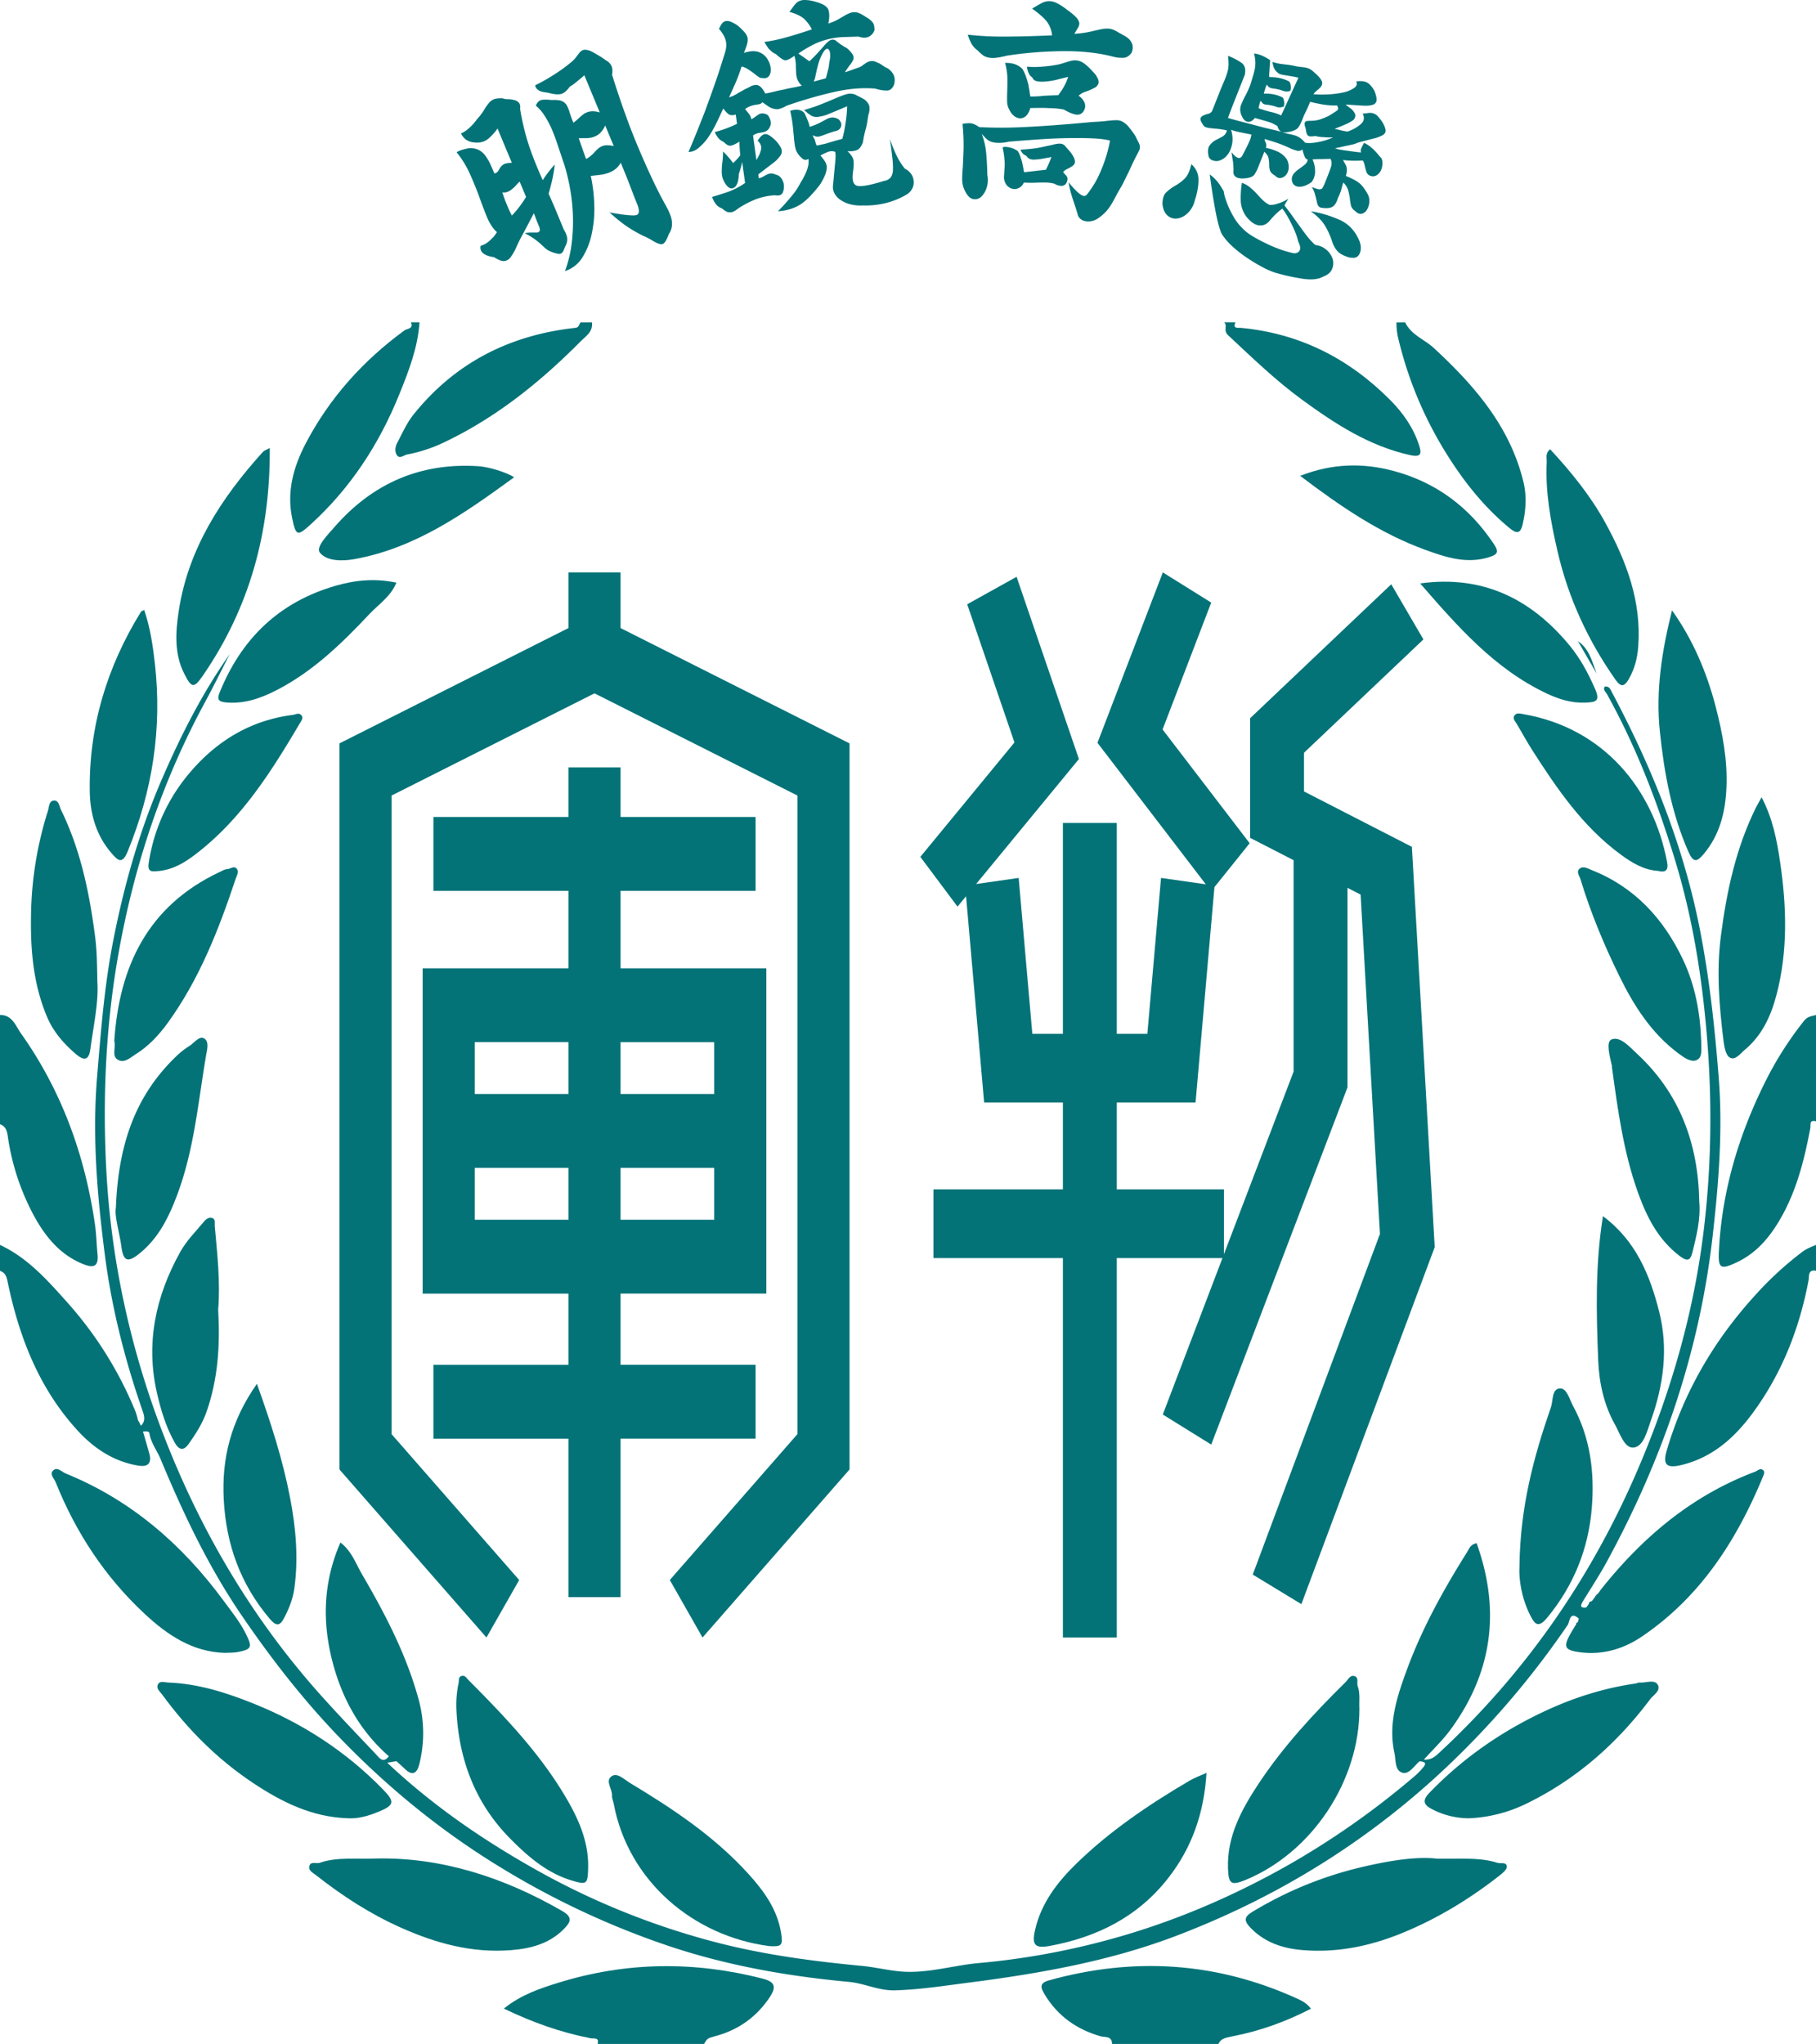 <svg xmlns="http://www.w3.org/2000/svg" viewBox="0 0 1837.8 2067.88"><g id="레이어_2" data-name="레이어 2"><path d="M771.63,2001.7c-69.26-17.73-138.09-17-206.38,4.17-18.85,5.84-37.91,12.15-55.35,26.2,29.55,14.23,57.93,24.18,87.77,30,3.35.65,9-1.3,7.17,5.79l107.6,0c3.39-5.61,3.36-5.72,11.49-7.92,23.33-6.31,41.73-19.28,55.14-39.54C785.9,2010,784.39,2005,771.63,2001.7Z" style="fill:#037378"/><path d="M1311.44,2021.39c-81-36.53-164.14-41.62-249.5-18-10.38,2.88-9,7.34-4.69,14.45,13.19,21.79,32.28,35.26,56.55,42.26,4.28,1.24,11.7-.64,11.56,7.76l107.59,0c2.67-5,5-5.93,15.57-8,27.28-5.34,53.08-14.74,78.16-27.67C1322.07,2026.05,1316.68,2023.76,1311.44,2021.39Z" style="fill:#037378"/><path d="M1776.34,1310.27c-41.58,45.57-71.91,97.46-89.46,156.66-4.5,15.19-.3,18.93,15.38,15.06,31.2-7.72,53.47-27.87,71.71-52.72,29.45-40.15,47.19-85.45,56.36-134.3.62-3.32-.89-11.06,7.47-9.32v-26.17c-4.77,2-9.35,3.64-13.77,6.94A341,341,0,0,0,1776.34,1310.27Z" style="fill:#037378"/><path d="M7.86,1149.42a241.11,241.11,0,0,0,25.66,79C45,1250,59.93,1268.85,83.44,1278.58c8.91,3.69,16.77,5,15.25-9.84-1-10-1.14-20.1-2.6-30.1-10.21-70.11-33.69-135.11-74.85-193.11-5.35-7.53-8.67-18.79-21.24-18.68v110.46C4.86,1139.3,6.81,1142.17,7.86,1149.42Z" style="fill:#037378"/><path d="M1825.56,1032.92a348.26,348.26,0,0,0-39.47,62.21c-26.84,54-43.72,110.85-46.6,171.35-.8,16.89,2,18.22,18.08,10.63,22-10.32,36-28.67,47.11-49.32,14.43-27,21.68-56.38,27.33-86.22.64-3.35-1.33-9,5.79-7.13V1026.85C1833.43,1028.21,1829.45,1028,1825.56,1032.92Z" style="fill:#037378"/><path d="M314.3,530.63C354.59,494,383.66,449.46,404,399.17c9.55-23.57,18.82-47.31,20.55-73.11h-8.74c3.06,6.71-4,6.37-6.49,8.18-41.95,30.68-75.91,68.42-100,114.5-12.23,23.4-19.28,48.48-13.7,75.29C299.43,542.31,300.89,542.84,314.3,530.63Z" style="fill:#037378"/><path d="M1462.82,457.38c17.72,28.72,38.54,55.26,65,77,8.49,7,11.32,4,13.27-4.62,3.21-14.23,4.07-28.38.5-42.78-13.83-56-49.59-97-90.43-134.79-9.59-8.88-23.16-13.36-29.16-26.13l-8.78.12a66.37,66.37,0,0,0,1.36,14.2A389.4,389.4,0,0,0,1462.82,457.38Z" style="fill:#037378"/><path d="M402,448c-2.08,3.89-2.77,8.94-.28,12.54,2.84,4.11,7-.14,10.32-.74a152,152,0,0,0,38.05-12.6c52.3-25,96.65-60.69,137.2-101.53,5.5-5.56,13-9.91,11.75-19.56H587.43c-2.53,5.36-2.54,5.26-6.94,5.77-65.61,7.56-120.32,35.59-161.9,87.4C411.74,427.77,407.18,438.19,402,448Z" style="fill:#037378"/><path d="M1250.4,326.06h-11.64c4,3.29-1.25,8.11,4,13,24.31,22.68,48.14,45.8,75.08,65.45,33.45,24.4,67.81,46.76,109.22,55.93,11,2.46,11.79-1.39,9.2-9.54-5.67-17.86-16.25-33-29.17-46-41.71-42.07-91.69-67.59-151.21-73.19C1252.94,331.44,1247.1,332.86,1250.4,326.06Z" style="fill:#037378"/><path d="M570.71,1951.49c7-7.11,9.06-11.89-1.69-18.11-59.57-34.41-122.9-54.52-188.2-53.15-21.82.91-39.82-1.73-57.19,4.32-3.4,1.2-8.8-1.68-10.4,2.82-1.77,5,3.6,7.37,6.66,9.79,26.53,20.94,54.75,39.14,85.75,53,35.63,15.92,72.25,25.94,111.63,22.78C537.26,1971.34,555.94,1966.49,570.71,1951.49Z" style="fill:#037378"/><path d="M1515.33,1884.57c-17.94-5.69-36.31-3.74-60.94-4.18-22.33-2.51-50.46,2.41-78,8.94a382.11,382.11,0,0,0-108,44.28c-8.76,5.23-10.56,8.83-2.56,17,14.44,14.72,32.4,20.54,51.74,22.21,36.17,3.14,70.6-4.22,104.11-18.28,35-14.68,66.76-34.21,96.42-57.51,2.92-2.29,7.07-6,6.82-8.69C1524.5,1883.42,1518.76,1885.67,1515.33,1884.57Z" style="fill:#037378"/><path d="M1659.25,1702.22c-1.36-.1-2.76.8-4.18,1-31.7,4.55-61.9,14.09-90.9,27.55-44.2,20.53-83.66,47.81-117.59,83-7,7.27-6.48,11.86,2.42,16.42a80.53,80.53,0,0,0,38,9.34,146.15,146.15,0,0,0,57.83-14.85c50.52-24.6,91.44-60.74,125-105.4,3.42-4.56,11.91-9.24,7.42-15.48C1673.85,1699.09,1665.42,1702.64,1659.25,1702.22Z" style="fill:#037378"/><path d="M383.34,1832.82c15.66-6.46,16.3-10,4.83-21.86-37.52-38.78-81.93-67.51-131.69-87.51-27.59-11.08-56.18-20.18-86.44-21.25-3.53-.13-8.58-2.27-10.42,2.34-1.56,3.92,2.3,6.83,4.56,9.92,25.61,35,55.77,65.34,91.9,89.34,28.8,19.18,59.3,34.32,94.85,35.67C362.4,1840.33,373,1837.08,383.34,1832.82Z" style="fill:#037378"/><path d="M1783.92,1487.08c-2.89-1.95-5.31.9-7.89,1.9-64.12,24.13-114.23,66.56-156.23,119.56-.29.41-.57.84-.86,1.28l.81-1.25c-.65,1-1.28,1.94-1.92,2.92l-.79.31v.89a2.11,2.11,0,0,1-1.06,1.45,2.11,2.11,0,0,0,1-1.42h-.31a1.51,1.51,0,0,0-1.33,1.65l-.87.17-.22.91a4.63,4.63,0,0,1-1.85,3.91,4.74,4.74,0,0,0,1.8-3.88l-3.31,4.5c-1.92,0-2.85,1.07-3.05,2.9l-2.56,3.39v0c-6.82.78-5.72-2.41-3.26-6.41,8-13.1,16.48-25.95,23.83-39.41,56.33-103.21,94-212.49,107.33-329.72,6.11-53.65,10.43-107.16,6.11-161.36-4-50.33-9.38-100.24-19.16-149.86-16.69-84.65-48.53-163.38-88.83-239.1-1.48-2.78-2.55-6.28-7.17-5.9-2.3,3.31.81,5.36,2,7.49,30,54,51.9,111.43,69.68,170.34,17.1,56.73,26.42,114.9,31.42,174,5.54,65.66,4.92,131-2.82,196.38-9.87,83.42-32.78,163.45-65.51,240.53-47.34,111.54-114.77,209.21-204.08,291.54-4.37,4-8.42,5.74-13.89,5.39h0c9-10,18.84-19.27,26.75-30,42.81-58.15,51-121.21,26.67-188.94-6.41,1.19-7.7,5.92-9.9,9.41-23.81,37.9-45.45,77-60.88,119.12-9.83,26.82-18.91,54.41-12.4,83.73,1.57,7.08.16,17.89,8.32,20,6.62,1.72,11.67-7.11,17.13-11.64h0a3.26,3.26,0,0,1,3-1.92,3.25,3.25,0,0,0-3,1.93c3.42.47,7.92.71,4.06,5.71a76.48,76.48,0,0,1-11.31,11.23,825.72,825.72,0,0,1-126.49,88.52c-58.48,33-119.82,58.88-184.82,76.11A757.91,757.91,0,0,1,990.71,1986c-25.38,2.25-50.15,10.1-75.76,8.75-14.31-.76-28.44-4.53-42.75-5.88-49.26-4.67-98.26-11.15-146.2-23.5a763.53,763.53,0,0,1-184.84-74.49c-53.47-30.12-103.73-64.68-149.27-107.54l9.32-1.54v0c2.85,2.61,5.78,5.15,8.54,7.81,8.17,7.89,12.48,3.66,14.65-5a128.85,128.85,0,0,0-1.05-66.39c-12.37-44.77-33.69-85.67-56.95-125.46-6.35-10.87-10.63-23.73-21.89-32.21-17.57,40.15-18.61,80.72-7.75,121.72,9.78,36.84,27.69,69.12,56.77,94.52-6,7.75-9.78,1.43-13.42-2.41-17.6-18.53-35.28-37-52.44-56C256.69,1640,203.61,1550.3,165.61,1452c-33.5-86.63-53.32-176.78-58.1-269.57-3.78-73.34-.34-146.78,12.66-219.15,15.91-88.84,44.33-173.74,87.55-253.35,8.61-15.86,16.52-32.1,24.75-48.17-27.95,39.8-49.73,82.76-68.88,127.09C140.61,842,125,897.62,114.07,954.32c-8.53,44.3-12,89.37-15.75,134.43-5.11,61.06.11,121.49,7.89,181.55,6.85,52.82,20,104.76,37.49,155.34,2,5.81,4.34,11.54-1.13,16.81h0c-.42-.92-.85-1.84-1.28-2.75s-1.13-1.91-1.7-2.87a70,70,0,0,0-2.28-8.28,381.91,381.91,0,0,0-69.94-111.73c-19.69-22-39.64-44.45-67.37-57.34v26.17c4.84,2.11,6.29,4.24,7.65,10.8,11.58,55.9,31.67,108,70.82,150.73,16.44,18,36.43,31.39,61.31,35.55,10.24,1.71,14.05-2.55,11.24-12.55-2.05-7.31-4.21-14.6-6.32-21.9,2.43-.3,6.15-.59,6.48,1.61,1.43,9.72,7.59,17.3,11.22,26,22.93,55,48.25,108.73,82,158.16,30.23,44.32,63.09,86.49,100.37,125,49.19,50.81,103.68,95.06,164.42,131.74A837.89,837.89,0,0,0,677.52,1969c59,19.69,119.82,30.32,181.66,36.06,15.63,1.45,30.06,9,46.54,8.55,25-.73,49.41-4.55,74.13-7.73,72.15-9.28,143.17-21.67,211.35-47.74,110-42,207.08-104.14,290.34-187.5a880.41,880.41,0,0,0,105.07-126.82c1.89-2.78,1.81-14.64,11.13-6.28a9,9,0,0,0,6.33-6,9,9,0,0,1-6.34,6c-.37,1.28-.73,2.56-1,3.82a2,2,0,0,1-1,1.55,2,2,0,0,0,1-1.52,1.39,1.39,0,0,0-.5,0,1.44,1.44,0,0,0-1.06,1.74l0,0c-2,3.28-4.07,6.48-5.92,9.84-7.25,13.13-5.88,16.43,9.12,18.5,23,3.22,44.5-3.12,63.2-15.78,59.16-40,96-97.35,122.71-162.16C1785.16,1491.31,1786.4,1488.73,1783.92,1487.08Zm-166.05,124.39,0,0,.85-1.28Z" style="fill:#037378"/><path d="M240.85,1671.31c14-2.73,14.6-5,8.05-18.24-6.06-12.22-14.55-22.67-22.55-33.51-41.93-57-93.77-102-159.93-128.88-3.89-1.57-8.59-7.3-12.89-2.77-3.5,3.7,1.39,8.08,2.89,11.83,20.35,50.83,49.88,95.65,90,133,22.87,21.31,48.32,38.45,80.87,39.45C232.14,1671.91,236.58,1672.16,240.85,1671.31Z" style="fill:#037378"/><path d="M1047.51,1952.44c-3.46,15.1-.34,19,14.66,16.27,48-8.84,89.32-29.4,120-68.6,24.12-30.84,36.36-65.9,38.83-106.55-6.76,3.09-12.19,5-17.11,7.89-41.18,24.18-80.74,50.88-115,84.33C1069.92,1904.31,1053.69,1925.44,1047.51,1952.44Z" style="fill:#037378"/><path d="M621.12,1825c14.67,78,80.46,133.8,157.41,143.86,12.71.77,13.94-.75,11.9-13.52-3.89-23.84-17.4-42.29-33.07-59.57-34.45-38-76.54-65.93-120-92.08-5.6-3.39-12.32-10.32-17.89-7-7.7,4.59.26,13-.12,19.87C619.19,1819.31,620.59,1822.14,621.12,1825Z" style="fill:#037378"/><path d="M474.24,1699.81c-2-1.94-3.58-5.17-7-4.27-3.66,1-2.55,4.53-3.14,7.18a107.56,107.56,0,0,0-2.25,26c2.08,50.37,18.63,95.18,54.43,131.35,17.71,17.89,37,34.74,62.08,42.33,15.56,4.72,16.33,3.76,16.82-12.05.79-25.08-8.41-47.26-20.41-68.26C548.24,1775.72,511.62,1737.39,474.24,1699.81Z" style="fill:#037378"/><path d="M1374,1705.81c-1.26-3.38,1.5-8.63-3.26-10.12-4.45-1.39-6.42,3.53-9,6.08-32.67,32.17-63.8,65.84-89,104.23-16.57,25.32-31.1,52.11-30,84.2.53,15.84,3.14,17.77,18,11.62,67.08-27.81,115-99.85,115-173C1375.28,1721.13,1376.73,1713.32,1374,1705.81Z" style="fill:#037378"/><path d="M1744.23,1053.24c.74,5.92,2.26,14.28,6.26,16.64,5.66,3.31,10.7-4,15.36-7.9,17.42-14.56,26.36-34.14,31.94-55.41,11.68-44.43,10.33-89.58,3.68-134.43-3.18-21.41-7.1-43.22-18.73-65.58-3,5.54-4.52,8-5.79,10.59-20.25,41-29.62,84.83-35.42,129.83C1736.93,982.66,1739.87,1017.94,1744.23,1053.24Z" style="fill:#037378"/><path d="M76.34,1066c6.76,5.85,13.33,8.92,15.12-4.6,3.16-23.78,8.44-47.33,7.09-67.9-.34-17.54-.44-31.44-2.24-45.4C90.58,903.55,81.65,860,61.72,819.3c-1.76-3.59-2.14-9.91-7.36-9.37-4.91.51-4.67,6.58-5.91,10.58a365.28,365.28,0,0,0-16.87,97.64c-1.16,37.64,1,75,16,110.54C54,1043.87,64.28,1055.58,76.34,1066Z" style="fill:#037378"/><path d="M1578.73,1404.65c-8.47.32-6.84,12.24-9.17,19-17.17,49.68-31.22,100.1-31.87,161.78-.69,11.55,1.8,31,11.08,49.15,4.4,8.61,8,13,17.11,1.89,26.66-32.38,41.53-69.22,45-110.48,3-36.08-1.36-71.41-19.05-103.79C1588.29,1415.72,1585.73,1404.34,1578.73,1404.65Z" style="fill:#037378"/><path d="M272.81,1637.55c6.42,7.54,10.15,8.07,14.61-.46,4.92-9.42,8.92-19.08,10.43-29.86,4.33-31,1.55-61.57-4.3-92C286.21,1477,274.35,1440,260,1400c-26.4,37.56-35.79,75.58-33.56,117.19C228.81,1562.42,243.32,1602.67,272.81,1637.55Z" style="fill:#037378"/><path d="M112.87,863.16c6.27,7.21,10.73,12,16.35-1.79,25-61.14,35-124.18,27.53-190-2.09-18.39-4.72-36.5-10.82-54.23-1.68.84-2.83,1.07-3.24,1.72C108,675,89.6,736,90.87,801.89,91.36,823.93,97.54,845.62,112.87,863.16Z" style="fill:#037378"/><path d="M1708.62,861.6c5.07,11.54,8.74,10.48,15.47,2.48,16.35-19.38,22-42.57,23.07-67,1.26-28.08-4-55.59-11-82.59-9.06-34.58-22.89-67.25-44.06-97-10.21,40.74-16.67,81-12.29,122.84S1691.62,822.81,1708.62,861.6Z" style="fill:#037378"/><path d="M206.29,1050.41c-4.72-2.51-9.69,4.65-14.44,7.65a83.74,83.74,0,0,0-13.57,10.66c-41.27,39.59-58.61,89.12-61,153.17-1.61,8.18,3.36,23.68,5.56,39.33,2.07,15,6.44,16.41,18.07,7.13,20-16,30.53-38.12,39.09-61.4,16.56-45,20.62-92.54,28.56-139.27C209.51,1062.06,212.05,1053.47,206.29,1050.41Z" style="fill:#037378"/><path d="M1699.94,1270.75c7.44,5.61,10.73,4.89,12.82-3.78,4.08-16.83,8.47-33.63,6.89-51.36-1-58.23-19.52-109.28-63-149.56-7.43-6.88-17-18.08-25.8-14.43-5.95,2.47-1.65,17.56.48,26.92.07.45-.06,1,0,1.45,5.9,42.79,11.61,85.63,26.33,126.58C1666.57,1231.34,1678.11,1254.24,1699.94,1270.75Z" style="fill:#037378"/><path d="M217.33,1240.32c-.25-2.78,1-6.45-2.09-7.88-3.46-1.57-6.76.92-8.76,3.35-8.24,10-17.61,19.16-24,30.63-25,44.87-35.27,92.37-23.59,143.1,4,17.25,9.15,34.42,18,50.08,4.05,7.2,8.71,8.79,14.05,1.2,7.2-10.19,13.92-20.58,18.1-32.52,11.66-33.36,13.81-67.77,11.75-103.3C223.1,1297,219.87,1268.67,217.33,1240.32Z" style="fill:#037378"/><path d="M1622.19,1230.37c-8,49.88-6.71,98.12-4.79,146.12.89,22.13,5.73,44.83,17,64.83,5.06,9,9.65,24.37,19,23.14,10.14-1.34,13.5-16.76,17.26-27.25,12.93-36,17.87-73,8.38-110.41C1669.72,1290.1,1655.69,1255.37,1622.19,1230.37Z" style="fill:#037378"/><path d="M1576.12,557.29C1587,604.74,1607,648,1635,687.82c5.76,8.2,9.25,6.25,13.33-.8,5.9-10.19,8.71-21.2,9.58-32.92,3.4-45.61-11.9-86.18-33.28-125.18-15.09-27.53-34.71-51.53-55.89-74.42-5.21,4.18-3.24,8.87-3.45,13C1563.81,498,1569.3,527.73,1576.12,557.29Z" style="fill:#037378"/><path d="M205.66,683c47-68.52,67.94-144.68,67.34-229.77-3.92,2.17-5.88,2.71-7,4-42.05,46.53-75.61,98-85.17,161.23-3.09,20.49-4.71,42.5,5.42,62.71C193.93,696.47,196.17,696.83,205.66,683Z" style="fill:#037378"/><path d="M239.56,878.9c-2.92-3.47-6.25.26-9.4.36-2.7,0-5.4,1.83-8,3C149.34,916.54,120.66,978,115.66,1053c1.79,7.28-2.78,15.17,3.38,19,6.67,4.14,12.73-2,18.21-5.41,13.29-8.26,23.81-19.69,32.88-32.26,32-44.33,51.49-94.57,68.6-145.92C239.77,885.24,242.19,882,239.56,878.9Z" style="fill:#037378"/><path d="M1703,970.4c-19.78-41.44-49.1-73.16-92.52-90.3-3.64-1.44-8.38-4.32-12-1.2s-.06,7.16,1,10.66c10.16,33.64,23.72,66.15,39.16,97.64,14.67,29.95,32.47,58.12,60,78.6,5.57,4.15,12.55,9.13,18.2,6.75,6.55-2.76,4.67-11.72,4.8-18.39C1720.71,1025.06,1715.64,996.89,1703,970.4Z" style="fill:#037378"/><path d="M305.33,724.12c-2.53-3.74-5.75-1.28-9-.86-41.67,5.3-75.47,25.31-102.55,56.47a182,182,0,0,0-43.17,92.68c-.86,5.47-.67,9.89,6.53,9,15.86-.43,28.8-8,40.71-17.12,46.57-35.56,77-84.08,106.19-133.56C305.33,728.59,306.87,726.43,305.33,724.12Z" style="fill:#037378"/><path d="M1541.34,722.43c-2.84-.49-6.16-1.47-8.24.87-2.93,3.28,0,6,1.76,8.92,5.24,8.66,10,17.64,15.44,26.16,25.23,39.44,51.54,78.07,90,106.26,11.24,8.24,23.22,15.53,37.52,16.41,8.68,2.25,10.68-1.48,9.25-9.08C1673.07,798.07,1622.8,736.43,1541.34,722.43Z" style="fill:#037378"/><path d="M1587.91,652.39c-39.13-47.08-88.08-70.77-150.68-62.14,37.77,43.39,75.16,86.43,128,111.33,12.15,5.7,24.9,9.84,39,9.24,10.68-.46,15.48-1.15,10-13.82C1607.23,680.89,1599.08,665.83,1587.91,652.39Z" style="fill:#037378"/><path d="M373.75,621.34c9.3-9.86,21.58-17.79,27.43-31.86-21.46-4.56-41.42-2.69-61.51,3.12-57.33,16.56-95.44,53.56-117.52,108.26-3.06,7.58-.05,9.18,6.82,9.79,18.6,1.66,35.33-4.37,51.26-12.59C316.8,679.2,346,650.88,373.75,621.34Z" style="fill:#037378"/><path d="M1506.72,563.76c8.89-2.77,10.49-5.22,5.08-13.35-24.79-37.32-58.53-62.5-101.61-74-30.79-8.22-61.82-7.78-94.4,5,40.93,31.06,80.71,58.14,126.28,74.73C1462.49,563.56,1483.84,570.89,1506.72,563.76Z" style="fill:#037378"/><path d="M358.73,565.66c62.19-11.27,111.72-46.6,161.57-82.78-8.13-5.34-26.11-10.57-35.93-11.21-59-3.89-107.47,17.4-146,61.66-6.78,7.82-19.21,20.2-14.64,25.82C330.67,567.66,345.73,568,358.73,565.66Z" style="fill:#037378"/><path d="M1596.89,648.67q9.4,16.3,18.82,32.61C1611.24,669.14,1608.17,656.24,1596.89,648.67Z" style="fill:#037378"/><path d="M547.27,92.44a26.16,26.16,0,0,0,4.21.94q2.1.28,3.81.6,7.73,2.13,12.21,1.18t9.13-7.52a32,32,0,0,0,4.65-3.08c1.67-1.29,3.27-2.61,4.82-3.94a66.47,66.47,0,0,0,5.25-4.49q2.37,5.72,4.15,10c1.19,2.85,2.35,5.66,3.5,8.42s2.35,5.65,3.62,8.72,2.73,6.57,4.37,10.5a22.53,22.53,0,0,0-9-1.11,17.31,17.31,0,0,0-6.58,2.23,47.22,47.22,0,0,0-5.3,4.38v0a59.17,59.17,0,0,1-5.83,4.89,110.42,110.42,0,0,1-3.87-10.57,33.93,33.93,0,0,0-3.14-7.55,10.84,10.84,0,0,0-5.22-4q-3.27-1.2-9.71-.83-8.28-.92-11.25.19c-2,.74-3.59,2.56-4.84,5.48a43.28,43.28,0,0,1,8.75,10,100,100,0,0,1,7.42,13.79q3.29,7.86,6.38,17.23t6.53,19.49a209.42,209.42,0,0,1,5.41,22.51,190.67,190.67,0,0,1,3,26.85,182.47,182.47,0,0,1-1.14,29,121,121,0,0,1-6.86,28.51A32.4,32.4,0,0,0,589.67,260,72.46,72.46,0,0,0,599,235.73a118,118,0,0,0,2.39-29.1,161,161,0,0,0-3.5-28.69q4.81-.47,9.2-1a39.38,39.38,0,0,0,8.3-1.92,26.81,26.81,0,0,0,7.15-3.74,20.28,20.28,0,0,0,5.64-6.71q3.47,8.31,6.49,15.91t5.08,13.15q2.14,5.77,4.87,12.35,4.59,11.15-1.71,11.84t-26-2.91A168.14,168.14,0,0,0,632,227.37a113.59,113.59,0,0,0,11,7,90.41,90.41,0,0,0,9.07,4.69,76.1,76.1,0,0,1,9.16,4.92q6.9,4,9.69,2.73t6-10a18.4,18.4,0,0,0,3.07-8.46,23.53,23.53,0,0,0-.94-8.59,51.84,51.84,0,0,0-4.16-9.69q-2.8-5.13-6.2-11.41-10.53-20.3-23.3-50.61t-26-72.32a19.7,19.7,0,0,0,.19-6.5A10.49,10.49,0,0,0,617.8,65a12.35,12.35,0,0,0-3.55-3.32c-1.55-1-3.46-2.29-5.71-3.91q-3.12-1.78-5.6-3.32a52,52,0,0,0-5.73-3c-2.89-1-5.05-1.35-6.49-1a7.65,7.65,0,0,0-4,2.54q-1.57,1.91-3.77,4.9a34.08,34.08,0,0,1-6.4,6.24A159.26,159.26,0,0,1,562,74.67a182.27,182.27,0,0,1-20.43,11.64,6.75,6.75,0,0,0,2.18,4A12.55,12.55,0,0,0,547.27,92.44Zm65.2,34.5,3,7.22q1.28,3.06,2.78,6.67l2.87,6.89q-6.32-1.23-9.58-.51a13.84,13.84,0,0,0-5.82,2.81,51.3,51.3,0,0,0-5,5v0a29.77,29.77,0,0,1-7.6,5.83q-3.74-10.22-7.43-21c2.25-.07,4.57-.07,6.95-.07a25.68,25.68,0,0,0,7.14-.92,18.36,18.36,0,0,0,6.8-3.6A23.05,23.05,0,0,0,612.47,126.94Z" style="fill:#037378"/><path d="M506.44,169.3c-.74,1.16-1.47,2.37-2.19,3.6a5.77,5.77,0,0,1-3.95,2.54q-2.19-5.3-4.41-10a45.78,45.78,0,0,0-5.08-8.41,18.27,18.27,0,0,0-6.78-5.52,20.08,20.08,0,0,0-9.37-1.62q-9,1.73-12.58,4.16a98.51,98.51,0,0,1,13.4,21.75q5.29,11.77,9.4,22.91,4,11.43,8,21.06t10,15.09c-.42.69-1,1.63-1.86,2.83a20.94,20.94,0,0,1-3.34,3.7,29,29,0,0,1-4.62,4.1,20,20,0,0,1-6.6,3.13,7,7,0,0,0,2.28,7.39q3.4,3.08,11.23,4.18,6.51,4.21,10.33,3.92a8.85,8.85,0,0,0,6.51-4,49.73,49.73,0,0,0,5.77-10.22q2.85-6.44,7.68-15.13,4.88-9.16,10-19c.49,1.16,1,2.56,1.58,4.09s1.14,3.1,1.75,4.53,1.3,3.11,2.09,5c.76,2.25.9,3.73.4,4.45a4.3,4.3,0,0,1-2.94,1.48h-5.27A30.23,30.23,0,0,0,531,236a64.62,64.62,0,0,1,9.75,5.69q3.79,2.79,6.33,5.07,2.63,2.51,4.9,4.5a17.42,17.42,0,0,0,5.13,3.13,31,31,0,0,0,8.27,2.46c2.5.32,4.34-1.29,5.5-4.85.53-1.25,1.1-2.52,1.72-3.8a16.54,16.54,0,0,0,1.3-4.13,12.76,12.76,0,0,0-.24-5,24.8,24.8,0,0,0-3.14-6.91L566,221.19l-4.8-11.55q-2.78-6.55-6-13.69,5.12-17.5,6.17-29.51a124.1,124.1,0,0,0-12.13,15.83q-11.87-26.62-16.54-43.55a240.33,240.33,0,0,1-6.34-28.54c.38-2.89-.06-5-1.33-6.37a8.81,8.81,0,0,0-4.78-2.63,24.76,24.76,0,0,0-6.29-.85,15.27,15.27,0,0,1-5.52-.91c-3.89-.08-6.89.29-8.89,1.13a12.42,12.42,0,0,0-5.23,4.23,51.08,51.08,0,0,0-4.67,6.82,55.93,55.93,0,0,1-6.92,9,50.84,50.84,0,0,1-7.53,8.52,30.51,30.51,0,0,1-8.62,5.9,17.12,17.12,0,0,0,3.51,5,12.5,12.5,0,0,0,3.82,2.52,14.1,14.1,0,0,0,4,1.3,35.89,35.89,0,0,0,4.14.45,17.89,17.89,0,0,0,12-3.83A53,53,0,0,0,503.52,130L509,143.2l9,21.55q-5.78.09-8.1,1.44A9.93,9.93,0,0,0,506.44,169.3Zm12.39,21.49a26.78,26.78,0,0,0,3.65-3.57,31.31,31.31,0,0,1,3.43-3.48l6.47,15.53a109.94,109.94,0,0,1-14.33,18.79,70.77,70.77,0,0,1-3.73-7.69l-3.18-7.65q-1.15-3.37-2.83-8.07a10.55,10.55,0,0,0,5.87-.77A18.74,18.74,0,0,0,518.83,190.79Z" style="fill:#037378"/><path d="M903.14,160.79a71,71,0,0,1,.46,12.37c-.42,3.07-1.3,5.35-2.63,6.82a11,11,0,0,1-6.11,3q-19.08,5.94-26.18,5.23t-5.6-13.1q1.42-9.77.47-13.7t-5.95-8.51a21.77,21.77,0,0,0,9.21-.9q4-1.37,6.5-8.18c.33-2.43.76-4.88,1.33-7.35s1.18-4.86,1.85-7.19c.5-2.3,1-4.53,1.31-6.63s.66-4.16.89-6.1a18.82,18.82,0,0,0,1.14-8.76c-.41-2.33-2-4.66-4.77-7-.89-.51-1.69-1-2.39-1.34l-2.12-1.15c-.71-.38-1.47-.8-2.25-1.13a23.08,23.08,0,0,1-2.51-1.33,14,14,0,0,0-7.85-.84q-3.71.73-12.77,4.61-8.11,3.48-15.11,6.24t-16.22,5.44A44.34,44.34,0,0,0,821,117a11,11,0,0,0,7.28,1.16,38.45,38.45,0,0,0,10.77-3q6.63-2.7,18.25-7.63a113.22,113.22,0,0,1-.92,12.2q-.78,6-1.62,10.62t-2.31,10.12c-3.79,1-7,1.91-9.58,2.67s-4.84,1.43-6.73,2-3.62.82-5.12,1.18a46.27,46.27,0,0,1-4.67.88c-.54-1.52-1-2.83-1.27-3.9s-.6-2-.87-2.75a8.65,8.65,0,0,1-1-1.78c-.25-.56-.5-1.24-.77-2a14.27,14.27,0,0,0,4,1.48,8.81,8.81,0,0,0,3.27-.32,50.07,50.07,0,0,0,5.17-1.78q3.25-1.28,9.86-3.38,4.82-.65,6.27-4.44t-2.26-7.58a12.92,12.92,0,0,0-6-1.93,13.57,13.57,0,0,0-5.59,1.36L830.08,124a60.94,60.94,0,0,1-10.71,4.33,30.52,30.52,0,0,0-2-6.54q-1.68-4.19-3.36-7.55a10.75,10.75,0,0,0-7.08-3.22,20.84,20.84,0,0,0-7.22,1.1,149.1,149.1,0,0,1,2.7,16.13q.68,6.81,1.14,12a81.44,81.44,0,0,0,1.2,8.81,16.37,16.37,0,0,0,2.57,6.22,22.76,22.76,0,0,0,5.45,5.71q2.43,1.59,5.37-.25a22.81,22.81,0,0,1,.19,3.2,22.15,22.15,0,0,1-.61,4.51,40.19,40.19,0,0,1-2.29,6.65,72,72,0,0,1-5.1,9.42,71.27,71.27,0,0,1-9.6,14.34,199.34,199.34,0,0,1-13.45,14.87,54.74,54.74,0,0,0,13.07-2.38,46,46,0,0,0,10.27-4.87,62.78,62.78,0,0,0,9.23-8q5.16-5.44,9.75-11.38a59.2,59.2,0,0,0,5.48-10.31,22.74,22.74,0,0,0,1.66-7.63,12.24,12.24,0,0,0-1.9-5.84,45.1,45.1,0,0,0-4.62-6q6.63-3.52,9.38-4.15a9.79,9.79,0,0,1,5.59.44,17.53,17.53,0,0,1,.41,4.84c-.05,2-.22,4.37-.5,7.12s-.59,5.91-.92,9.46-.7,7.5-1.09,11.86a13.86,13.86,0,0,0,1.78,9.44,19.47,19.47,0,0,0,6.8,6.61,30.37,30.37,0,0,0,10,4,43.29,43.29,0,0,0,11.8.91,84.73,84.73,0,0,0,25-2.94,79.51,79.51,0,0,0,19.21-8.2,15.1,15.1,0,0,0,6-7,13.82,13.82,0,0,0,.78-7.76,13.28,13.28,0,0,0-3-6.76,16.45,16.45,0,0,0-5.65-4.49,63.45,63.45,0,0,1-8.45-13.32,131.05,131.05,0,0,1-6.69-16.66Q902.34,153,903.14,160.79Z" style="fill:#037378"/><path d="M715.54,140.64a114,114,0,0,0,8.4-14q4-8,8-16.88,3.62,4.81,6,6.12c1.59.87,3.81.87,6.64,0,.52,3.76.94,6.89,1.28,9.39a130,130,0,0,1-13.13,5.5q-5.33,1.81-9.32,2.82a21.16,21.16,0,0,0,4.4,7,14.1,14.1,0,0,0,4.58,3c2.3,2.4,4.35,3.67,6.18,3.82s5.09-1.21,9.76-4.08a117,117,0,0,0,.89,13.74,68.31,68.31,0,0,1-7.28,7.93,89.9,89.9,0,0,0-10.2-11.76,94,94,0,0,1-.71,11,59.47,59.47,0,0,0-.59,8.32,22.14,22.14,0,0,0,.74,7.2,24.82,24.82,0,0,0,3.69,7.27q3,3.66,5.4,3.56a5.66,5.66,0,0,0,4.15-2,13.81,13.81,0,0,0,2.45-5.47,31,31,0,0,0,.78-6.92,92.34,92.34,0,0,0,3.46-12.43q.6,4.51,1,7.51l1,7q.52,3.81.93,6.81a73.08,73.08,0,0,1-16.38,8.69q-7.62,2.72-17.07,5.44a26,26,0,0,0,3.95,7.35,12.3,12.3,0,0,0,6,4.2,34.77,34.77,0,0,0,4,2.93,6.57,6.57,0,0,0,3.46,1.08,7.58,7.58,0,0,0,3.74-.51,19.37,19.37,0,0,0,4.87-3.05,97.47,97.47,0,0,1,18.45-9.69,66.33,66.33,0,0,1,19.23-4q6.56,1.26,8.14-3.38a15.87,15.87,0,0,0,.49-9A14.1,14.1,0,0,0,789.5,179a8.53,8.53,0,0,0-4.62-2.36,10.58,10.58,0,0,0-4.58-1.17,10.05,10.05,0,0,0-3.33.82,27.17,27.17,0,0,0-3.91,2,21.44,21.44,0,0,1-5.11,2.14c-.24-1.73-.42-3.07-.54-4q8.67-6.67,14.23-10.91a33.92,33.92,0,0,0,7.81-7.64,7.48,7.48,0,0,0,1.39-6.89q-1.07-3.43-5.44-8.34-6.89-6.91-10.66-7t-8,6.72q4.25,3.76,3.49,8.49t-4.76,11q-1.86-13.6-3.39-24.88a15.87,15.87,0,0,1,6-2.5,45.87,45.87,0,0,0,4.79-.89,9.88,9.88,0,0,0,3.8-1.84q1.67-1.31,3.12-5.08.86-2.76-.81-6.83c-1.11-2.71-2.5-4.2-4.17-4.45a8.43,8.43,0,0,0-4-.65,8.55,8.55,0,0,0-3.28,1.17c-.9.6-1.95,1.34-3.14,2.22a36.61,36.61,0,0,1-4.06,2.58,12,12,0,0,0-2.65-5.85q-2.22-2.81-3.68-4.52a22.61,22.61,0,0,1,6.13-3.22,30.72,30.72,0,0,1,4.64-1.11c1.45-.2,2.73-.41,3.84-.64a5,5,0,0,0,2.93-2q3.54,2.63,6.11,4.31A15.35,15.35,0,0,0,783,110a10.38,10.38,0,0,0,5.5.2,26.65,26.65,0,0,0,7.31-3.15A449.78,449.78,0,0,1,843,93.31q23.7-5.49,43.11-3.6a36.79,36.79,0,0,0,11.44,1.91q5-.09,7.36-6.39c.94-3.91.64-7.26-.87-10a16.73,16.73,0,0,0-6.3-6.44,9,9,0,0,1-2.63-1.31,25.91,25.91,0,0,0-2.43-1.58,23,23,0,0,0-2.29-1.49,16.17,16.17,0,0,0-2.74-1.18,10.26,10.26,0,0,0-5.61-1.5,11.57,11.57,0,0,0-4.69,1.41c-1.43.87-2.82,1.82-4.16,2.83a15.42,15.42,0,0,1-4.46,2.41c-2.19.77-3.93,1.37-5.39,1.93s-2.9,1-4.46,1.56-2.82.95-3.76,1.23a66.16,66.16,0,0,1,5.22-7.65A18.66,18.66,0,0,0,863.61,60a6.55,6.55,0,0,0-.81-5,28.65,28.65,0,0,0-6-6.49,23.22,23.22,0,0,1-2.92-1.64c-.91-.59-1.8-1.15-2.69-1.66l-2.73-2c-.91-.68-1.83-1.43-2.76-2.26a5.84,5.84,0,0,0-3.92-.78A8.59,8.59,0,0,0,838,42.22a33.49,33.49,0,0,0-4.1,4.15c-1.56,1.82-3.33,3.82-5.33,6A123.69,123.69,0,0,1,819.1,62q-7.87-5.62-11.14-7.81a121.52,121.52,0,0,1,17.07-10,76.6,76.6,0,0,1,28-6.68l15.78-.48q5.93,2.05,10,.32a11.75,11.75,0,0,0,6.11-6.58c.17-3.51-.4-6.19-1.71-8a19.08,19.08,0,0,0-6-5q-3-2-5.23-3.23a18.65,18.65,0,0,0-4-1.72,12.33,12.33,0,0,0-6.52-.07,33.22,33.22,0,0,0-5.68,2.45l-7.17,4.21a53.1,53.1,0,0,1-10.33,4.39q1.82-8.38.09-13.76t-13.93-8.5A37.6,37.6,0,0,0,813.9,0a13.22,13.22,0,0,0-6.35,1.72,18.65,18.65,0,0,0-4.31,4.42C802,7.88,800.55,9.83,798.88,12q11.5,3.22,16.12,8.33a40.91,40.91,0,0,1,6.66,9.37Q805,35.3,794.2,38.19a165.46,165.46,0,0,1-20.67,4.26q1,1.77,2.07,3.42c.72,1.1,1.49,2.23,2.3,3.39,1,1,2,1.93,3.1,2.93a15.81,15.81,0,0,0,4.2,2.54q6.22,5.64,9,6.2t9.71-4.44a35.22,35.22,0,0,1,1.48,9c0,2.62.12,5.12.28,7.49a22.11,22.11,0,0,0,1.09,6.85,17.2,17.2,0,0,0,4.74,6.88q-5.44,1.25-10,2.09t-8.83,1.92c-3.09.57-6.07,1.19-9,1.94s-6,1.4-9.19,2q-2.65-5.13-5.14-7.07A6.45,6.45,0,0,0,764.45,86a11.63,11.63,0,0,0-5.07,1.55q-2.64,1.44-5.64,2.8c-1.79,1-3.42,2-4.79,2.69s-2.66,1.52-3.86,2.32c-1.23.64-2.41,1.24-3.57,1.8a20.41,20.41,0,0,1-3.73,1.24Q741.21,91,744.3,84a168.81,168.81,0,0,0,6.2-16.74A20.34,20.34,0,0,1,756.88,70c2.07,1.33,4,2.67,5.83,4,1.84,1.5,3.49,2.75,4.93,3.75A5.65,5.65,0,0,0,771.5,79c3.18.52,5.46-.25,6.82-2.25A11.07,11.07,0,0,0,780,69.44a21.48,21.48,0,0,0-2.78-8.71A17.35,17.35,0,0,0,770.8,54a16.74,16.74,0,0,0-9.15-2.22,31.18,31.18,0,0,0-8.85,1.8A82.84,82.84,0,0,0,756,44.73a15.28,15.28,0,0,0,.61-6.3A13.27,13.27,0,0,0,753.81,33a62.66,62.66,0,0,0-6.41-6.42,31.4,31.4,0,0,0-8.26-4.73,8.49,8.49,0,0,0-5.45-.34,7,7,0,0,0-3.52,3,34.6,34.6,0,0,0-2.54,4.77,34.11,34.11,0,0,1,5.71,8.54A19.2,19.2,0,0,1,735,45.21a26,26,0,0,1-1.09,7.32c-.73,2.5-1.65,5.33-2.65,8.5q-3.91,12.72-8.7,26.29t-9.45,26.15q-4.91,12.6-9.24,23.26t-7.14,17a15.14,15.14,0,0,0,9.58-3.57A54.25,54.25,0,0,0,715.54,140.64ZM825.06,77.87c.35-1.89.85-4,1.35-6.29s1.15-4.81,1.92-7.55a50.5,50.5,0,0,1,3.48-8.72c1.52-2.93,2.87-4.74,4-5.46l0,0a2,2,0,0,1,2.82.24,6.93,6.93,0,0,1,1.42,4.11,23.29,23.29,0,0,1-.23,6.07,30.89,30.89,0,0,0-.64,3.43c-.11,1-.25,2.11-.4,3.41s-.67,3.11-1.15,5-1.1,4.26-1.86,7.07c-5.68,1.58-9.79,2.69-12.32,3.36A17.8,17.8,0,0,0,825.06,77.87Z" style="fill:#037378"/><path d="M1106.88,89.25a8.57,8.57,0,0,0,4.76-4.78q1.11-3.09-3.06-9.09-2.8-3.21-5.41-5.91a53.62,53.62,0,0,0-6-5.27,17.71,17.71,0,0,0-5.56-2.7,15.09,15.09,0,0,0-5.6-.33,35.61,35.61,0,0,0-6.19,1.51c-2.3.76-4.81,1.52-7.52,2.3a126.88,126.88,0,0,1-18,2.47,83.5,83.5,0,0,1-15,0,20.26,20.26,0,0,0,1.58,6.16c.94,2.34,2.18,3.85,3.74,4.51a6,6,0,0,0,4.9,4.06,27.08,27.08,0,0,0,8.8.24,61.19,61.19,0,0,0,11-1.76L1081,77.79a61.5,61.5,0,0,1-2.33,6,40.18,40.18,0,0,1-2.4,4.6,47,47,0,0,1-2.58,4.1l0,0c-.89,1.25-1.77,2.51-2.64,3.8l-6.78.25q-3.77.14-7.77.36c-2.67.32-5.21.52-7.67.62s-4.52.12-6.14.08c-.21-1-.46-2.57-.77-4.75s-.71-4.58-1.21-7.18c-.66-2.63-1.43-5.35-2.43-8.18a38,38,0,0,0-3.7-7.85,20.39,20.39,0,0,0-8.47-5,31.42,31.42,0,0,0-9-1,59.56,59.56,0,0,1,2.35,15q.11,7.06-.12,13c-.17,4.13-.22,7.82-.13,11.09a16.72,16.72,0,0,0,2.39,8.52,15.94,15.94,0,0,0,4.66,6.06,10.54,10.54,0,0,0,6.08,2.41,8.43,8.43,0,0,0,5.8-2.27c1.91-1.6,3.42-4.31,4.55-8.16,3.44,0,6.7-.12,9.7-.12s5.92,0,8.68.22c2.61,0,5.17.12,7.68.34s5.12.59,7.84,1.08q8.24,4.82,13.1,5.18t7.4-4.35a9.27,9.27,0,0,0,.46-7.82,16,16,0,0,0-6-6.94,18,18,0,0,1,7.12-4.14A57.54,57.54,0,0,0,1106.88,89.25Z" style="fill:#037378"/><path d="M989.46,51.11a47.74,47.74,0,0,0,5,4.54,12.76,12.76,0,0,0,5.47,2.46,20.6,20.6,0,0,0,7.42.43,83.49,83.49,0,0,0,11.43-2.18,394.13,394.13,0,0,1,57-4.62q28.47-.23,50.57,5.58A36.75,36.75,0,0,0,1137,58.5q4.5-.28,8-4.88a12.43,12.43,0,0,0,1-8.35,13.43,13.43,0,0,0-4.83-6.93c-.75-.59-1.5-1.09-2.25-1.59a24.8,24.8,0,0,0-2.53-1.38,26.47,26.47,0,0,0-2.64-1.51,26.4,26.4,0,0,1-2.63-1.52c-3.36-2-6.24-3.11-8.67-3.32a29,29,0,0,0-8.16.55q-4.27.91-10.6,2.41a101.7,101.7,0,0,1-16.48,2.23c1.44-2.37,2.69-4.4,3.69-6.11a8.21,8.21,0,0,0,1.35-5,11.83,11.83,0,0,0-3-5.38,52.34,52.34,0,0,0-8.67-7.26A59.1,59.1,0,0,0,1069.23,3a17.29,17.29,0,0,0-8.36-1.83,17.81,17.81,0,0,0-7.53,2.42q-3.84,2.13-8.84,5.13,12,8.63,15.68,14.2a28.77,28.77,0,0,1,4.56,12.85q-30.33,1.32-50.55,1.23a303.57,303.57,0,0,1-34.76-1.91A48.34,48.34,0,0,0,983,44,23,23,0,0,0,989.46,51.11Z" style="fill:#037378"/><path d="M1080,171a34.39,34.39,0,0,0,4.54-2.57,6.58,6.58,0,0,0,3-3.1c.56-1.28.35-3.18-.65-5.69a33.63,33.63,0,0,0-4-6.22c-1.38-1.54-2.7-3.11-4-4.54a8.16,8.16,0,0,0-3.43-3,9.51,9.51,0,0,0-4.23-.52,29.51,29.51,0,0,0-5.51,1c-2.06.52-4.39,1-7.06,1.52a112,112,0,0,1-14.66,2.63q-6.86.7-11.24.91a14,14,0,0,0,1.8,3.32,7.46,7.46,0,0,0,1.76,1.65,12.11,12.11,0,0,0,1.61.91,3.89,3.89,0,0,1,1.33,1.12,6.61,6.61,0,0,0,3.37,2.56,12.52,12.52,0,0,0,5.34.41,51.4,51.4,0,0,0,7-.82c2.64-.47,5.71-1,9.18-1.71-.39.8-.75,1.61-1.06,2.43s-.77,2-1.25,3.19c-.45,1.06-.95,2.19-1.51,3.4s-1.17,2.48-1.82,3.83q-9,1.06-22.14,2.55c-.34-1.62-.65-3.38-1-5.25s-.74-3.7-1.17-5.51c-.58-2-1.17-3.84-1.77-5.59a25.67,25.67,0,0,0-2.34-4.94,20.41,20.41,0,0,0-8.12-3.73q-5-1.22-7.35-.07a88.62,88.62,0,0,1,2.06,14.22,59.6,59.6,0,0,1-.26,9.16q-.2,3.56-.38,6.16a11.88,11.88,0,0,0,.93,5.36,11.06,11.06,0,0,0,4.36,5.54,10,10,0,0,0,5.8,1.67,10.3,10.3,0,0,0,5.26-1.87,9.46,9.46,0,0,0,3.63-4.68c4.23.19,7.9.23,10.9.13s5.7-.21,8-.21,4.61,0,6.47.19a31.71,31.71,0,0,1,5.88,1.08,12.73,12.73,0,0,0,6.24,2.07,5.48,5.48,0,0,0,5.62-2.77,9.59,9.59,0,0,0,1.12-3.21,6.72,6.72,0,0,0-.16-2.64,9.17,9.17,0,0,0-1.79-2.49,34.71,34.71,0,0,1-2.47-2.81A12.51,12.51,0,0,1,1080,171Zm-15.81-12.23-.15-.19h.24Z" style="fill:#037378"/><path d="M974.36,169.31c-.42,4.73-.64,8.79-.64,12.22A25.84,25.84,0,0,0,976,192c2.44,5.39,5.22,8.47,8.31,9.25a9.2,9.2,0,0,0,8.45-1.95,21.26,21.26,0,0,0,5.67-9.22,25.32,25.32,0,0,0,.74-13.15q-.2-12.19-1.19-22.34a70.26,70.26,0,0,0-4.49-19.17c1.44,1.6,2.81,3.09,4.12,4.44a15.85,15.85,0,0,0,4.74,3.32,25.62,25.62,0,0,0,7.2,1.36,42.72,42.72,0,0,0,11.43-1.23q15.06-1.24,30.65-2.31t29.59-1.28q13.76-.22,24.85.29t17.27,2.23a139.47,139.47,0,0,1-8.73,29.25,98.56,98.56,0,0,1-14.9,25.63q-2.28,2.6-6.88-.84t-11.43-11.9a87.86,87.86,0,0,0,2.27,10.54q1.3,4.45,2.56,8.19c.83,2.49,1.64,4.94,2.41,7.33s1.56,5,2.36,7.81q2.57,5.3,9.23,5.78t12.93-4.51a44.29,44.29,0,0,0,6.2-5.57,46.55,46.55,0,0,0,4.54-6q2.14-3.32,4.36-7.59T1134,190q1.89-3.12,3.64-6.72t3.75-7.66q2-4.05,4.14-8.8t5-10.12c1-1.93,1.86-3.55,2.43-4.84a6.4,6.4,0,0,0,.57-3.63,9.41,9.41,0,0,0-1.24-4c-.79-1.53-1.84-3.64-3.14-6.35-1.1-1.72-2.3-3.51-3.64-5.34s-2.86-3.69-4.58-5.69a25.44,25.44,0,0,0-5.63-4.15,13.71,13.71,0,0,0-6-1.09q-3.4,0-9,.69T1105,123.45q-42.16,3.93-68.68,5.1a446.38,446.38,0,0,1-45.25.08q-5.21-3.5-8.48-3.9a28.78,28.78,0,0,0-8.53.63,205.78,205.78,0,0,1,1.06,26.39Q974.75,162.2,974.36,169.31Z" style="fill:#037378"/><path d="M1181.92,218.35a11.91,11.91,0,0,0,9.83,2.62c3.5-.49,6.92-2.27,10.24-5.38a26.1,26.1,0,0,0,7.13-12.72q3.95-11.94,3.73-21.33a20.22,20.22,0,0,0-7.23-15.45q-2.32,10.53-7.12,15a45.69,45.69,0,0,1-9.75,7.1,51.57,51.57,0,0,0-8.56,6.42q-3.76,3.48-3.76,12.14Q1177.44,214.79,1181.92,218.35Z" style="fill:#037378"/><path d="M1220.39,128.74a22.71,22.71,0,0,0,4.61.93q2.74.33,6.8.66a76.12,76.12,0,0,1,9.84,1.6,9.77,9.77,0,0,1-4.75,6.4L1229.8,142a18.29,18.29,0,0,0-5.79,5.35q-2.38,3.39-.89,10.86a6,6,0,0,0,3.58,3.84,11.07,11.07,0,0,0,6.12.77,16.19,16.19,0,0,0,6.88-3.52,20.58,20.58,0,0,0,5.75-8.56,28.74,28.74,0,0,0,1.87-8.69,31.78,31.78,0,0,0-1.5-10.78,38.26,38.26,0,0,0,5,1.6c1.67.4,3.39.79,5.17,1.15l5,1c1.69.33,3.51.71,5.44,1.13a25.27,25.27,0,0,1-2.13,7.06q-2,4.58-7.09,14.26c-1.24,2.2-2.86,2.88-4.86,2s-4-2.74-6-5.58c.17,1.77.41,3.52.68,5.24s.55,3.32.85,4.79c.07,1.58.13,3.1.28,4.58a41.68,41.68,0,0,1,.15,4.26q-.68,4.33,2.69,6.42t10.87,1q5.57-.85,7.5-3.41a42.49,42.49,0,0,0,4.54-9.16q3-7.49,5.58-14.1c2.55,2.38,4,4.65,4.37,6.83a50.16,50.16,0,0,1,.62,6.36,16.6,16.6,0,0,0,.73,5.77q.87,2.76,5.13,5.22,3,3,6.16,2.3a8.9,8.9,0,0,0,5.27-3.39,12,12,0,0,0,2.39-6.7,16.32,16.32,0,0,0-1.83-8.62,22.35,22.35,0,0,0-9-7.75,57.25,57.25,0,0,0-12.3-4,5.84,5.84,0,0,0,.51-2.6,12.72,12.72,0,0,0-.44-2.21c-.28-.62-.56-1.24-.83-1.86a5.42,5.42,0,0,1-.44-2.21q9.87,2.9,15.11,4.83t12.31,5.26a47.61,47.61,0,0,0,5.46,1.77,6,6,0,0,0,5.36-1.31,40.18,40.18,0,0,0,2.37,7.56,4.68,4.68,0,0,0,3,2.71,8.08,8.08,0,0,1-3.29,5.32c-1.88,1.47-3.77,2.91-5.77,4.34a24.62,24.62,0,0,0-5.39,5,8.85,8.85,0,0,0-1.48,7,6.75,6.75,0,0,0,3.12,4.68,8.77,8.77,0,0,0,5.06,1.11,16.33,16.33,0,0,0,6-1.47,33.22,33.22,0,0,0,5.57-3.15,17.86,17.86,0,0,0,3.62-11.81,28.54,28.54,0,0,0-2.62-11.23c1.55-.05,3.1-.13,4.55-.24A39.83,39.83,0,0,1,1337,161c1.39-.11,2.91-.16,4.39-.17s3.15-.05,5.15-.13a12,12,0,0,1,1,3.72,12.34,12.34,0,0,1-.64,4.59c-.55,1.82-1.38,4.11-2.48,6.91s-2.53,6.39-4.27,10.8l-1.12,2.11a3.85,3.85,0,0,1-2.15,2.46,5.2,5.2,0,0,1-3,.07,24.41,24.41,0,0,1-3.25-1,19.68,19.68,0,0,0-3-.94,28.06,28.06,0,0,1,3.16,7.23c.66,2.39,1.19,4.51,1.66,6.39a14.58,14.58,0,0,0,1.46,4.91,4.64,4.64,0,0,0,3.82,2.28q7.38,1.14,10.92-1.16t5.47-9.17a25.36,25.36,0,0,0,1.49-3.11c.44-1.1.88-2.23,1.35-3.41.31-1.2.67-2.55,1.07-4s.85-3,1.34-4.69a17.32,17.32,0,0,1,5,7.84,79,79,0,0,1,1.63,7.78,64.46,64.46,0,0,0,1.09,7.18,9.35,9.35,0,0,0,4.22,5.88c2.34,2.45,4.57,3.43,6.7,2.91a8.53,8.53,0,0,0,5.18-3.82,16.77,16.77,0,0,0,2.49-7.29,14.85,14.85,0,0,0-1.16-8q-4.52-8.44-9-12T1362,178a21.36,21.36,0,0,0,1-5.2,13.84,13.84,0,0,0-.42-4.25,16.11,16.11,0,0,0-1.57-3.3,24.34,24.34,0,0,1-1.8-3.38,73,73,0,0,0,8.49.68q5.3.19,11.46-.17a13.76,13.76,0,0,1,1.8,4.4c.33,1.58.72,3.13,1.16,4.67a12.58,12.58,0,0,0,1.36,3.84,6.3,6.3,0,0,0,3.41,2.63,7.17,7.17,0,0,0,6.25-.58,11.21,11.21,0,0,0,4.22-4.7,17.19,17.19,0,0,0,1.65-6.49,12.57,12.57,0,0,0-.92-6q-1.66-1.68-3.35-3.75t-3.73-4.15a50.73,50.73,0,0,0-4.65-4.14,31,31,0,0,0-5.9-3.61,46.3,46.3,0,0,0-2.7,5.18,5.5,5.5,0,0,0-.37,4.57q-3.51-.37-7.26-.84t-7.17-1q-3.79-.44-6.8-1a28,28,0,0,1-5.08-1.37c1.33-.32,3-.7,5-1.08s3.89-.93,6.17-1.38,4.45-.92,6.45-1.39a24.41,24.41,0,0,0,5.31-1.85q9.64-2.56,15.91-4.15a37,37,0,0,0,9.34-3.44c2-1.22,3.07-2.78,3-4.66s-1.06-4.57-3-8.05a50.93,50.93,0,0,0-4.92-6.41,10.56,10.56,0,0,0-9.14-3.36c-1.76.23-3.82.48-6.19.73q3.32,6.17-2.2,10.85A38.87,38.87,0,0,1,1364,133l.18.14c-1.17-.12-2.36-.31-3.58-.53s-2.39-.47-3.5-.74c-1.27-.33-2.46-.62-3.46-.86l-3-.68q6.18-2.4,11.08-4.53a37.13,37.13,0,0,0,7.54-4.15,6.24,6.24,0,0,0,2.34-4.94c-.1-1.73-1.39-3.86-3.89-6.38-.52-.38-1-.76-1.52-1.11s-1.11-.78-1.52-1.11-.87-.68-1.41-1.07a5.26,5.26,0,0,1-1.33-1.29q10.23.7,17,1.11c4.51.27,7.89,0,10.14-.82a5.09,5.09,0,0,0,4-4.42q.39-3.28-2.22-9.92-4.26-7.05-8.24-8.62t-10.08-.67c1.13,2.48.49,4.61-1.87,6.39a29.69,29.69,0,0,1-10,4.45,89.75,89.75,0,0,1-14.86,2.14,108.09,108.09,0,0,1-16.59-.07,19.23,19.23,0,0,1,3.8-4,23.55,23.55,0,0,0,3.53-3.31,6.06,6.06,0,0,0,1.53-3.86q.06-2.14-2.55-5.47A39.46,39.46,0,0,0,1332,75l-3.88-3.44a15.73,15.73,0,0,0-3.48-2.14,28.66,28.66,0,0,0-3.37-1.07c-1.47-.25-3.18-.46-5.12-.63a57.39,57.39,0,0,1-7.69-1.39c-1.63-.3-3.23-.55-4.81-.76l-5.12-.62a47.45,47.45,0,0,1-5.3-.82q-2.79-.6-5.58-1.45c.16.92.37,1.85.6,2.79s.51,1.87.82,2.87a15.69,15.69,0,0,0,1.39,2.46,10.22,10.22,0,0,0,2,2.2,7.76,7.76,0,0,0,3.69,2.22,38.46,38.46,0,0,0,5.22,1c1.78.31,3.74.67,5.87,1s4.39.81,6.77,1.4l-17.47,38.19a30.86,30.86,0,0,0-4.14-1.77c-1.32-.41-2.83-.9-4.55-1.41q-2.44-.47-5.85-1.43t-8.25-2.63a16.1,16.1,0,0,1,.52-3q.38-1.26.63-1.92a6.56,6.56,0,0,1,.34-1.52A3.87,3.87,0,0,1,1276,102a9.39,9.39,0,0,0,2,2.68,5.39,5.39,0,0,0,2.33,1q1.21.22,3.48.48a46.52,46.52,0,0,1,6.5,1.43,23,23,0,0,0,2.42.83,5.94,5.94,0,0,0,2.14.21,4.17,4.17,0,0,0,1.89-.14,14.84,14.84,0,0,1,2.29-.5,10.13,10.13,0,0,0,.39-5.74c-.44-2.21-1-3.43-1.56-3.67a33.21,33.21,0,0,0-8.35-3,43.2,43.2,0,0,0-10.52-.85c.19-1,.64-2.51,1.33-4.7a23.76,23.76,0,0,1,1.79-4.52A7.44,7.44,0,0,0,1284,88a10.37,10.37,0,0,0,2.17,1.12c1,.21,2.23.42,3.82.62a51.68,51.68,0,0,1,6.84,1.56,15.46,15.46,0,0,0,4.86,1.28,15,15,0,0,0,4-.57,10.43,10.43,0,0,0,.47-5.8c-.39-2.11-.94-3.39-1.63-3.83a37.78,37.78,0,0,0-8.8-3.23,46.2,46.2,0,0,0-11.12-1.12,11.11,11.11,0,0,1-.17-3.1c.07-1.5.23-3.22.3-4.72s.19-3.11.34-4.83.25-3.26.25-4.62l-.22-.09a51.31,51.31,0,0,0-8.62-4.68,30.28,30.28,0,0,0-7.37-1.9,44.16,44.16,0,0,1,1.28,8A32.83,32.83,0,0,1,1270,69a59,59,0,0,1-1.79,7.28q-1.2,4-2.83,9.46a102.71,102.71,0,0,1-5,11,69,69,0,0,0-3.7,7.71,15.35,15.35,0,0,0-1.61,6.37,15.85,15.85,0,0,0,2,7.27c1.41,3.1,3.36,4.8,5.83,5.11s4.81-1,7-3.84c2.83.78,5.39,1.5,7.66,2.14s4.35,1.25,6.21,1.82a30.86,30.86,0,0,1,5,2c1.45.74,2.88,1.56,4.27,2.45l-.23-.08a11.65,11.65,0,0,0,1.86,3.91,5.78,5.78,0,0,0,2.41,1.85l-.46-.18q-6.45-1.59-12.19-2.92t-11.89-3q-6.15-1.68-13.4-3.52t-16.43-4.47q3.09-8.46,5.71-15.07l5.58-14.1,5.73-14.52q1.79-8.46-3.42-12.18a63.72,63.72,0,0,0-13.58-7,73.71,73.71,0,0,1,.58,8.13,29.44,29.44,0,0,1-.83,7.06,60.87,60.87,0,0,1-2.52,7.67c-1.1,2.75-2.52,6.09-4.23,10q-5.65,14.33-9.16,23.13a6.52,6.52,0,0,1-4.08,2.72,22,22,0,0,0-4.73,1.69,4.67,4.67,0,0,0-2.83,2.83c-.42,1.27.43,3.44,2.54,6.49A5.1,5.1,0,0,0,1220.39,128.74Zm78.28,5.09c.58.06,1.13.14,1.64.14.67-.05,1.35-.12,2-.21h0c.68-.08,1.43-.2,2.35-.38a19.63,19.63,0,0,0,7.71-2.93q2.56-1.9,5.29-8.74l1.43-3.63c.5-1.26,1.11-2.59,1.84-4s1.5-3,2.3-4.82,1.67-3.88,2.6-6.24q5.28,1.31,12,2.57a77.82,77.82,0,0,0,15.39,1.12,10,10,0,0,1,.94,2.92,2.44,2.44,0,0,1-.78,2c-.75.56-1.82,1.28-3.22,2.17s-3.26,2.07-5.58,3.52q-4.48,2.06-8.58,3.49a32.4,32.4,0,0,1-10.63,1.39l-2.7.21a2.14,2.14,0,0,0-1.66.87,2.75,2.75,0,0,0-.76,2.25,14.2,14.2,0,0,0,1.07,4.25,33.9,33.9,0,0,0,.9,4.68,6.54,6.54,0,0,0,1.22,2.53,4.22,4.22,0,0,0,2.76,1,31.48,31.48,0,0,0,5.13-.39,25.6,25.6,0,0,0,4.5.89c1.42.14,2.83.26,4.21.26a29.57,29.57,0,0,0,4.21.27h4.84a62.53,62.53,0,0,1-14.5,4.57q-8.7,1.78-13.8.79a30,30,0,0,0-5.33-5,19.19,19.19,0,0,0-5.08-2.39c-1.74-.51-3.63-1-5.74-1.38a57.65,57.65,0,0,1-7.54-2.09A6,6,0,0,0,1298.67,133.83Z" style="fill:#037378"/><path d="M1307.76,255.87a107.38,107.38,0,0,1-13.12-3.91,130.24,130.24,0,0,1-14.31-6.18,130.37,130.37,0,0,1-13.27-7.16,45,45,0,0,1-9.48-7.45,49.88,49.88,0,0,1-8-9.91,93,93,0,0,1-5.79-10.83,81.05,81.05,0,0,1-3.73-9.76,38.69,38.69,0,0,1-1.63-7.14c-.52-.89-1.28-2.16-2.28-3.83a59.9,59.9,0,0,0-3.37-5,51.19,51.19,0,0,0-4.39-4.8,32.28,32.28,0,0,0-4.14-3.42q3.11,23.16,6.11,38.47t6,21.61a63.8,63.8,0,0,0,11.77,13.57,128.48,128.48,0,0,0,15.17,11.61,173.61,173.61,0,0,0,15.3,9,71.64,71.64,0,0,0,12.09,5.17,209.41,209.41,0,0,0,28.68,6.25q12.68,1.71,19.78-2.36,6.72-2.46,8.84-7.46a15.34,15.34,0,0,0,.75-10.15,21.18,21.18,0,0,0-17.62-14.36,62.23,62.23,0,0,1-7.94-8.37q-3.67-4.64-7.34-9.91-3.75-5.09-7.61-10.53T1300,208c-.15-.06-.12-.26.11-.59a10.35,10.35,0,0,0,.77-1.61c.41-.68.91-1.42,1.41-2.25s1-1.59,1.57-2.53a44.41,44.41,0,0,1-6.31,3.37,54.74,54.74,0,0,1-6.21,2.12,19,19,0,0,1-6.45.76,24.66,24.66,0,0,1-7.18-5q-3.2-3.16-6.26-6.68a78.8,78.8,0,0,0-6.7-6.22,25.08,25.08,0,0,0-7.94-4.41,95.25,95.25,0,0,0-1.15,18.78,29,29,0,0,0,5.83,15.69q6.54,7.94,12.7,8.59t10.55-4.49q7-8.42,13-12.42a52.14,52.14,0,0,1,4,5.78q2.38,3.89,4.7,8.62a99.72,99.72,0,0,1,4.5,9.8,65.27,65.27,0,0,1,2.91,9.18q3.42,6.7.89,9.66T1307.76,255.87Z" style="fill:#037378"/><path d="M1340.7,228a77,77,0,0,1,7.45,16.43c2.16,6.46,5.46,10.84,9.88,13.08s7.79,3.34,10.11,3.24q5.74.75,8-4.61h0q2.26-5.37-.45-12.48-6.23-14.7-19.12-20.82a116.22,116.22,0,0,0-30-9.09Q1336.3,220.9,1340.7,228Z" style="fill:#037378"/><polygon points="859.74 752.08 628 635.41 628 579.09 575.26 579.09 575.26 635.41 343.52 752.08 343.52 1486.64 492.3 1656.66 525.41 1598.48 396.27 1450.9 396.27 804.84 601.63 701.45 806.99 804.84 806.99 1450.9 677.85 1598.48 710.96 1656.66 859.74 1486.64 859.74 752.08" style="fill:#037378"/><path d="M628,1455.44H764.64v-74.73H628v-72H775.53V979.61H628V901.25H764.64V826.51H628V776.38H575.26v50.13H438.62v74.74H575.26v78.36H427.73v329.14H575.26v72H438.62v74.73H575.26v160.33H628Zm0-401.1h94.79v52.47H628Zm0,127.21h94.79V1234H628ZM575.26,1234H480.47v-52.47h94.79Zm0-127.21H480.47v-52.47h94.79Z" style="fill:#037378"/><polygon points="977.66 906.72 995.95 1115.42 1075.66 1115.42 1075.66 1203.24 944.68 1203.24 944.68 1272.77 1075.66 1272.77 1075.66 1656.66 1130.19 1656.66 1130.19 1272.77 1237.14 1272.77 1176.75 1431.05 1225.78 1461.47 1363.66 1100.13 1363.66 898.23 1376.94 905.05 1396.51 1248.39 1267.78 1592.99 1317 1622.9 1451.94 1261.7 1428.85 856.75 1319.65 800.69 1319.65 761.56 1440.5 646.89 1407.95 591.1 1265.13 726.62 1265.13 847.65 1309.13 870.24 1309.13 1084.11 1238.63 1268.87 1238.63 1203.24 1130.19 1203.24 1130.19 1115.42 1209.91 1115.42 1229.01 897.49 1264.66 853.09 1176.53 738 1225.76 609.64 1176.78 579.09 1110.65 751.5 1220.28 894.65 1174.96 888.19 1161.13 1045.88 1130.19 1045.88 1130.19 832.54 1075.66 832.54 1075.66 1045.88 1044.72 1045.88 1030.9 888.19 987.85 894.33 1091.87 767.92 1028.79 583.54 978.82 611.34 1026.64 751.14 931.39 866.88 969.01 917.22 977.66 906.72" style="fill:#037378"/></g></svg>